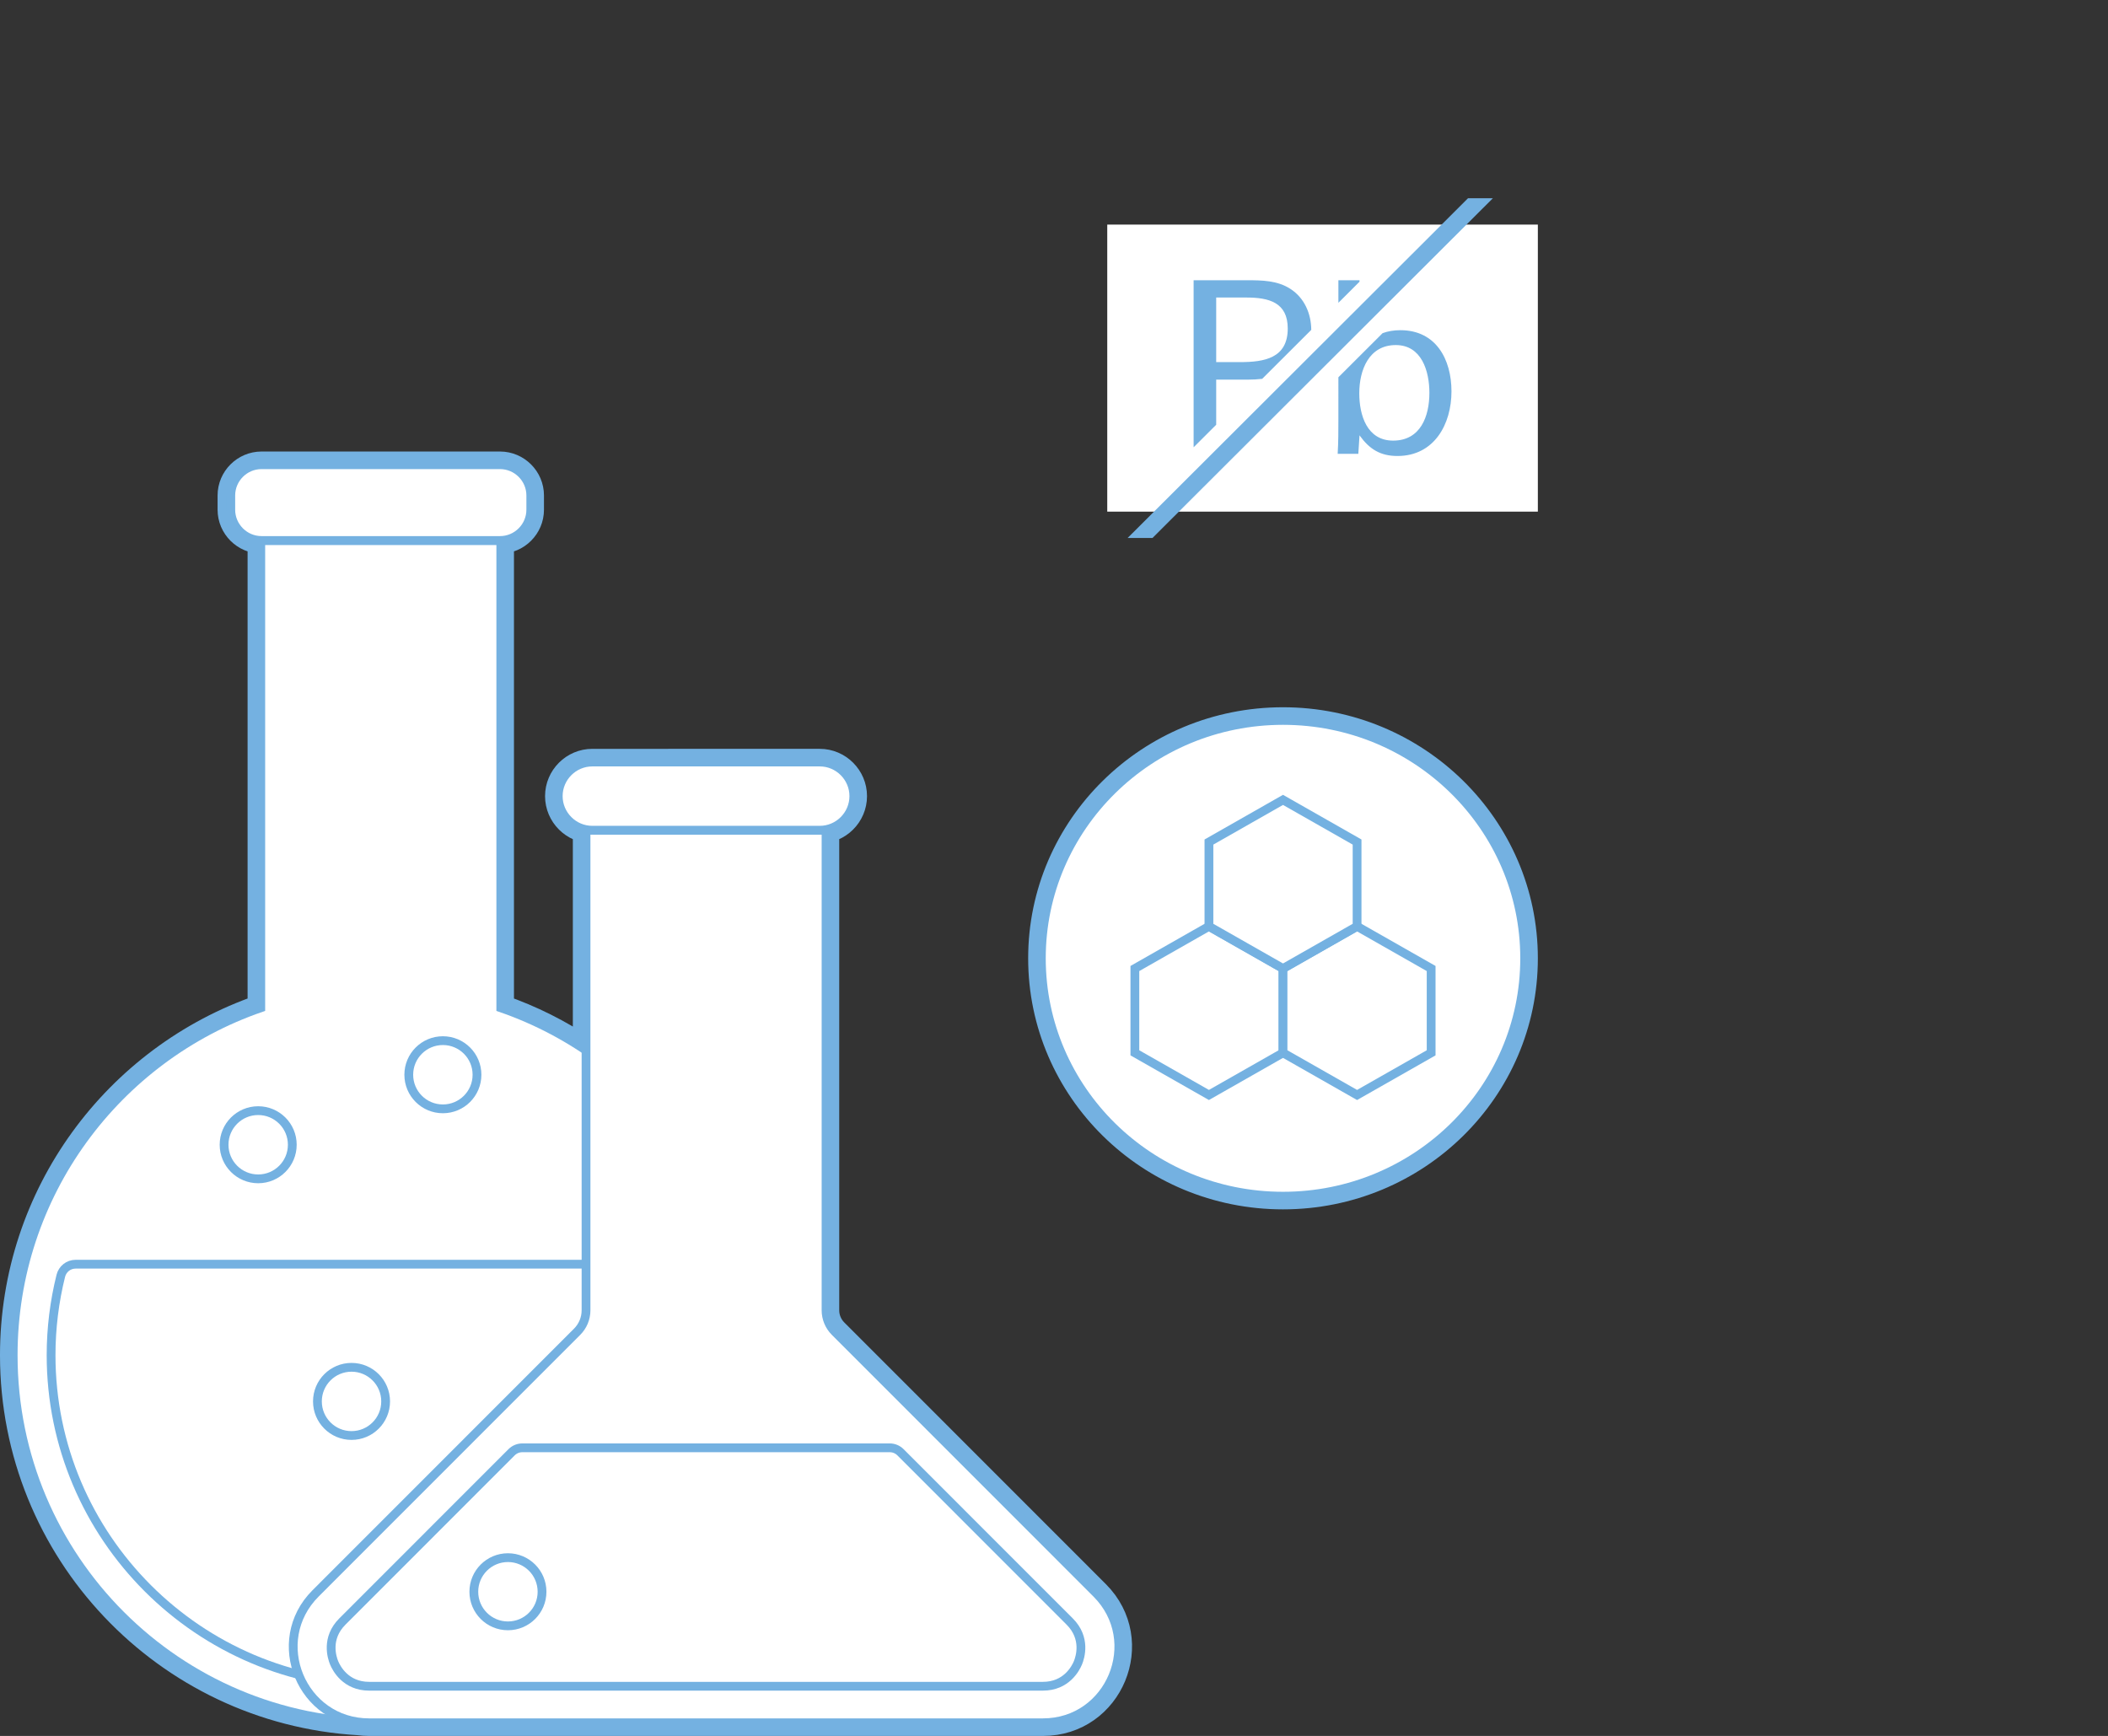 <?xml version="1.0" encoding="utf-8"?>
<!-- Generator: Adobe Illustrator 15.0.0, SVG Export Plug-In . SVG Version: 6.00 Build 0)  -->
<!DOCTYPE svg PUBLIC "-//W3C//DTD SVG 1.1//EN" "http://www.w3.org/Graphics/SVG/1.1/DTD/svg11.dtd">
<svg version="1.1" id="Ebene_1" xmlns="http://www.w3.org/2000/svg" xmlns:xlink="http://www.w3.org/1999/xlink" x="0px" y="0px"
	 width="339.987px" height="280.006px" viewBox="0 0 339.987 280.006" enable-background="new 0 0 339.987 280.006"
	 xml:space="preserve">
<rect x="0" y="0" width="339.987" height="280.006" fill="#333333" stroke="none"/>
<g>
	<defs>
		<rect id="SVGID_1_" width="339.987" height="280.006"/>
	</defs>
	<clipPath id="SVGID_2_">
		<use xlink:href="#SVGID_1_"  overflow="visible"/>
	</clipPath>
	<path clip-path="url(#SVGID_2_)" fill="#FFFFFF" d="M246.614,154.573c0,21.582-17.769,39.077-39.686,39.077
		c-21.918,0-39.685-17.495-39.685-39.077s17.767-39.078,39.685-39.078C228.846,115.495,246.614,132.991,246.614,154.573"/>
	
		<ellipse clip-path="url(#SVGID_2_)" fill="none" stroke="#74B1E1" stroke-width="2.835" stroke-miterlimit="10" cx="206.929" cy="154.573" rx="39.685" ry="39.077"/>
	<polygon clip-path="url(#SVGID_2_)" fill="#FFFFFF" points="183.037,156.219 183.037,169.818 194.982,176.617 206.93,169.818 
		206.93,156.219 194.982,149.419 	"/>
	<polygon clip-path="url(#SVGID_2_)" fill="none" stroke="#74B1E1" stroke-width="1.417" stroke-miterlimit="10" points="
		183.037,156.219 183.037,169.818 194.982,176.617 206.93,169.818 206.93,156.219 194.982,149.419 	"/>
	<polygon clip-path="url(#SVGID_2_)" fill="#FFFFFF" points="206.93,156.219 206.93,169.818 218.874,176.617 230.821,169.818 
		230.821,156.219 218.874,149.419 	"/>
	<polygon clip-path="url(#SVGID_2_)" fill="none" stroke="#74B1E1" stroke-width="1.417" stroke-miterlimit="10" points="
		206.93,156.219 206.93,169.818 218.874,176.617 230.821,169.818 230.821,156.219 218.874,149.419 	"/>
	<polygon clip-path="url(#SVGID_2_)" fill="#FFFFFF" points="194.983,135.819 194.983,149.419 206.929,156.218 218.875,149.419 
		218.875,135.819 206.929,129.018 	"/>
	<polygon clip-path="url(#SVGID_2_)" fill="none" stroke="#74B1E1" stroke-width="1.417" stroke-miterlimit="10" points="
		194.983,135.819 194.983,149.419 206.929,156.218 218.875,149.419 218.875,135.819 206.929,129.018 	"/>
	<path clip-path="url(#SVGID_2_)" fill="none" stroke="#74B1E1" stroke-width="4.252" stroke-miterlimit="10" d="M176.85,257.012
		l-42.19-42.207c-0.916-0.917-1.432-2.16-1.432-3.457v-77.434h-1.019c3.026,0,5.501-2.475,5.501-5.501
		c0-3.025-2.475-5.501-5.501-5.501H95.536c-3.026,0-5.501,2.476-5.501,5.501c0,3.026,2.475,5.501,5.501,5.501h-1.019v35.512
		c-4.229-2.853-8.841-5.18-13.748-6.873V87.18h-0.124c2.729,0,4.963-2.233,4.963-4.964v-2.298c0-2.729-2.234-4.963-4.963-4.963
		H42.183c-2.73,0-4.964,2.234-4.964,4.963v2.298c0,2.731,2.234,4.964,4.964,4.964h-0.125v75.373
		c-23.236,8.023-39.933,30.075-39.933,56.039c0,31.551,24.648,57.335,55.737,59.173c0.544,0.071,1.1,0.115,1.675,0.115h108.669
		C179.097,277.88,184.551,264.713,176.85,257.012z"/>
	<path clip-path="url(#SVGID_2_)" fill="#FFFFFF" d="M80.769,162.553V87.18H42.058v75.373
		c-23.235,8.023-39.933,30.075-39.933,56.039c0,32.744,26.545,59.288,59.289,59.288s59.289-26.544,59.289-59.288
		C120.703,192.628,104.005,170.576,80.769,162.553"/>
	<path clip-path="url(#SVGID_2_)" fill="none" stroke="#74B1E1" stroke-width="1.417" stroke-miterlimit="10" d="M80.769,162.553
		V87.18H42.058v75.373c-23.235,8.023-39.933,30.075-39.933,56.039c0,32.744,26.545,59.288,59.289,59.288
		s59.289-26.544,59.289-59.288C120.703,192.628,104.005,170.576,80.769,162.553z"/>
	<path clip-path="url(#SVGID_2_)" fill="#FFFFFF" d="M80.645,87.18H42.183c-2.729,0-4.963-2.233-4.963-4.964v-2.298
		c0-2.729,2.234-4.963,4.963-4.963h38.462c2.729,0,4.963,2.234,4.963,4.963v2.298C85.608,84.946,83.374,87.18,80.645,87.18"/>
	<path clip-path="url(#SVGID_2_)" fill="none" stroke="#74B1E1" stroke-width="1.417" stroke-miterlimit="10" d="M80.645,87.18
		H42.183c-2.729,0-4.963-2.233-4.963-4.964v-2.298c0-2.729,2.234-4.963,4.963-4.963h38.462c2.729,0,4.963,2.234,4.963,4.963v2.298
		C85.608,84.946,83.374,87.18,80.645,87.18z"/>
	<path clip-path="url(#SVGID_2_)" fill="#FFFFFF" d="M12.188,203.913c-1.132,0-2.109,0.777-2.382,1.876
		c-1.025,4.126-1.567,8.417-1.567,12.803c0,29.321,23.854,53.176,53.175,53.176c29.321,0,53.175-23.854,53.175-53.176
		c0-4.386-0.542-8.677-1.567-12.803c-0.272-1.099-1.25-1.876-2.382-1.876H12.188z"/>
	<path clip-path="url(#SVGID_2_)" fill="none" stroke="#74B1E1" stroke-width="1.417" stroke-miterlimit="10" d="M12.188,203.913
		c-1.132,0-2.109,0.777-2.382,1.876c-1.025,4.126-1.567,8.417-1.567,12.803c0,29.321,23.854,53.176,53.175,53.176
		c29.321,0,53.175-23.854,53.175-53.176c0-4.386-0.542-8.677-1.567-12.803c-0.272-1.099-1.25-1.876-2.382-1.876H12.188z"/>
	<path clip-path="url(#SVGID_2_)" fill="#FFFFFF" d="M84.897,239.145c0,3.038-2.463,5.501-5.501,5.501s-5.501-2.463-5.501-5.501
		s2.463-5.501,5.501-5.501S84.897,236.106,84.897,239.145"/>
	
		<circle clip-path="url(#SVGID_2_)" fill="none" stroke="#74B1E1" stroke-width="1.417" stroke-miterlimit="10" cx="79.396" cy="239.145" r="5.501"/>
	<path clip-path="url(#SVGID_2_)" fill="#FFFFFF" d="M47.142,184.645c0,3.038-2.463,5.501-5.501,5.501s-5.501-2.463-5.501-5.501
		s2.463-5.501,5.501-5.501S47.142,181.606,47.142,184.645"/>
	
		<circle clip-path="url(#SVGID_2_)" fill="none" stroke="#74B1E1" stroke-width="1.417" stroke-miterlimit="10" cx="41.641" cy="184.645" r="5.501"/>
	<path clip-path="url(#SVGID_2_)" fill="#FFFFFF" d="M62.197,226.044c0,3.038-2.463,5.501-5.501,5.501s-5.501-2.463-5.501-5.501
		s2.463-5.501,5.501-5.501S62.197,223.006,62.197,226.044"/>
	
		<circle clip-path="url(#SVGID_2_)" fill="none" stroke="#74B1E1" stroke-width="1.417" stroke-miterlimit="10" cx="56.696" cy="226.044" r="5.501"/>
	<path clip-path="url(#SVGID_2_)" fill="#FFFFFF" d="M76.931,173.354c0,3.038-2.463,5.501-5.501,5.501s-5.501-2.463-5.501-5.501
		s2.463-5.501,5.501-5.501S76.931,170.315,76.931,173.354"/>
	
		<circle clip-path="url(#SVGID_2_)" fill="none" stroke="#74B1E1" stroke-width="1.417" stroke-miterlimit="10" cx="71.43" cy="173.354" r="5.501"/>
	<path clip-path="url(#SVGID_2_)" fill="#FFFFFF" d="M133.228,211.348v-77.434H94.517v77.434c0,1.297-0.515,2.54-1.432,3.457
		l-42.191,42.207c-7.7,7.701-2.246,20.868,8.645,20.868h108.668c10.89,0,16.344-13.167,8.643-20.868l-42.189-42.207
		C133.743,213.888,133.228,212.645,133.228,211.348"/>
	<path clip-path="url(#SVGID_2_)" fill="none" stroke="#74B1E1" stroke-width="1.417" stroke-miterlimit="10" d="M133.228,211.348
		v-77.434H94.517v77.434c0,1.297-0.515,2.54-1.432,3.457l-42.191,42.207c-7.7,7.701-2.246,20.868,8.645,20.868h108.668
		c10.89,0,16.344-13.167,8.643-20.868l-42.189-42.207C133.743,213.888,133.228,212.645,133.228,211.348z"/>
	<path clip-path="url(#SVGID_2_)" fill="#FFFFFF" d="M132.209,133.914H95.536c-3.025,0-5.501-2.476-5.501-5.501
		c0-3.025,2.476-5.501,5.501-5.501h36.674c3.025,0,5.501,2.476,5.501,5.501C137.71,131.438,135.234,133.914,132.209,133.914"/>
	<path clip-path="url(#SVGID_2_)" fill="none" stroke="#74B1E1" stroke-width="1.417" stroke-miterlimit="10" d="M132.209,133.914
		H95.536c-3.025,0-5.501-2.476-5.501-5.501c0-3.025,2.476-5.501,5.501-5.501h36.674c3.025,0,5.501,2.476,5.501,5.501
		C137.71,131.438,135.234,133.914,132.209,133.914z"/>
	<path clip-path="url(#SVGID_2_)" fill="#FFFFFF" d="M117.97,233.529H84.243c-0.648,0-1.27,0.257-1.729,0.716l-27.298,27.308
		c-2.68,2.681-1.691,5.776-1.325,6.661c0.366,0.885,1.857,3.773,5.647,3.773h108.668c3.79,0,5.281-2.888,5.647-3.772
		c0.367-0.885,1.354-3.981-1.324-6.661l-27.299-27.309c-0.459-0.459-1.081-0.716-1.73-0.716h-15.756H117.97z"/>
	<path clip-path="url(#SVGID_2_)" fill="none" stroke="#74B1E1" stroke-width="1.417" stroke-miterlimit="10" d="M117.97,233.529
		H84.243c-0.648,0-1.27,0.257-1.729,0.716l-27.298,27.308c-2.68,2.681-1.691,5.776-1.325,6.661c0.366,0.885,1.857,3.773,5.647,3.773
		h108.668c3.79,0,5.281-2.888,5.647-3.772c0.367-0.885,1.354-3.981-1.324-6.661l-27.299-27.309c-0.459-0.459-1.081-0.716-1.73-0.716
		h-15.756H117.97z"/>
	<path clip-path="url(#SVGID_2_)" fill="#FFFFFF" d="M87.422,256.746c0,3.038-2.463,5.501-5.501,5.501s-5.501-2.463-5.501-5.501
		s2.463-5.501,5.501-5.501S87.422,253.708,87.422,256.746"/>
	
		<circle clip-path="url(#SVGID_2_)" fill="none" stroke="#74B1E1" stroke-width="1.417" stroke-miterlimit="10" cx="81.921" cy="256.746" r="5.501"/>
	<rect x="178.583" y="36.226" clip-path="url(#SVGID_2_)" fill="#FFFFFF" width="69.448" height="46.299"/>
	<path clip-path="url(#SVGID_2_)" fill="#74B1E1" d="M196.153,61.234h5.149c0.773,0,1.533-0.043,2.269-0.128l7.914-7.899
		c-0.016-2.615-1.097-5.149-3.366-6.611c-2.091-1.354-4.57-1.393-6.972-1.393h-8.636v26.942l3.642-3.633V61.234z M196.153,47.991
		h4.879c3.601,0,6.661,0.774,6.661,4.995c0,4.802-3.796,5.422-7.707,5.422h-3.833V47.991z"/>
	<path clip-path="url(#SVGID_2_)" fill="#74B1E1" d="M215.861,67.508c0,1.897,0,3.795-0.115,5.693h3.33l0.192-2.982
		c1.588,2.208,3.331,3.331,6.119,3.331c5.925,0,8.713-5.113,8.713-10.418c0-5.15-2.478-9.874-8.248-9.874
		c-1.05,0-2.003,0.162-2.864,0.48l-7.127,7.114V67.508z M225.117,55.658c4.183,0,5.421,4.222,5.421,7.707
		c0,3.795-1.433,7.706-5.848,7.706c-4.221,0-5.46-4.105-5.46-7.629C219.23,59.685,220.779,55.658,225.117,55.658"/>
	<polygon clip-path="url(#SVGID_2_)" fill="#74B1E1" points="219.27,45.203 215.862,45.203 215.862,48.838 219.27,45.436 	"/>
	<polygon clip-path="url(#SVGID_2_)" fill="#74B1E1" points="240.779,31.975 185.878,86.777 181.866,86.777 236.767,31.975 	"/>
</g>
</svg>
